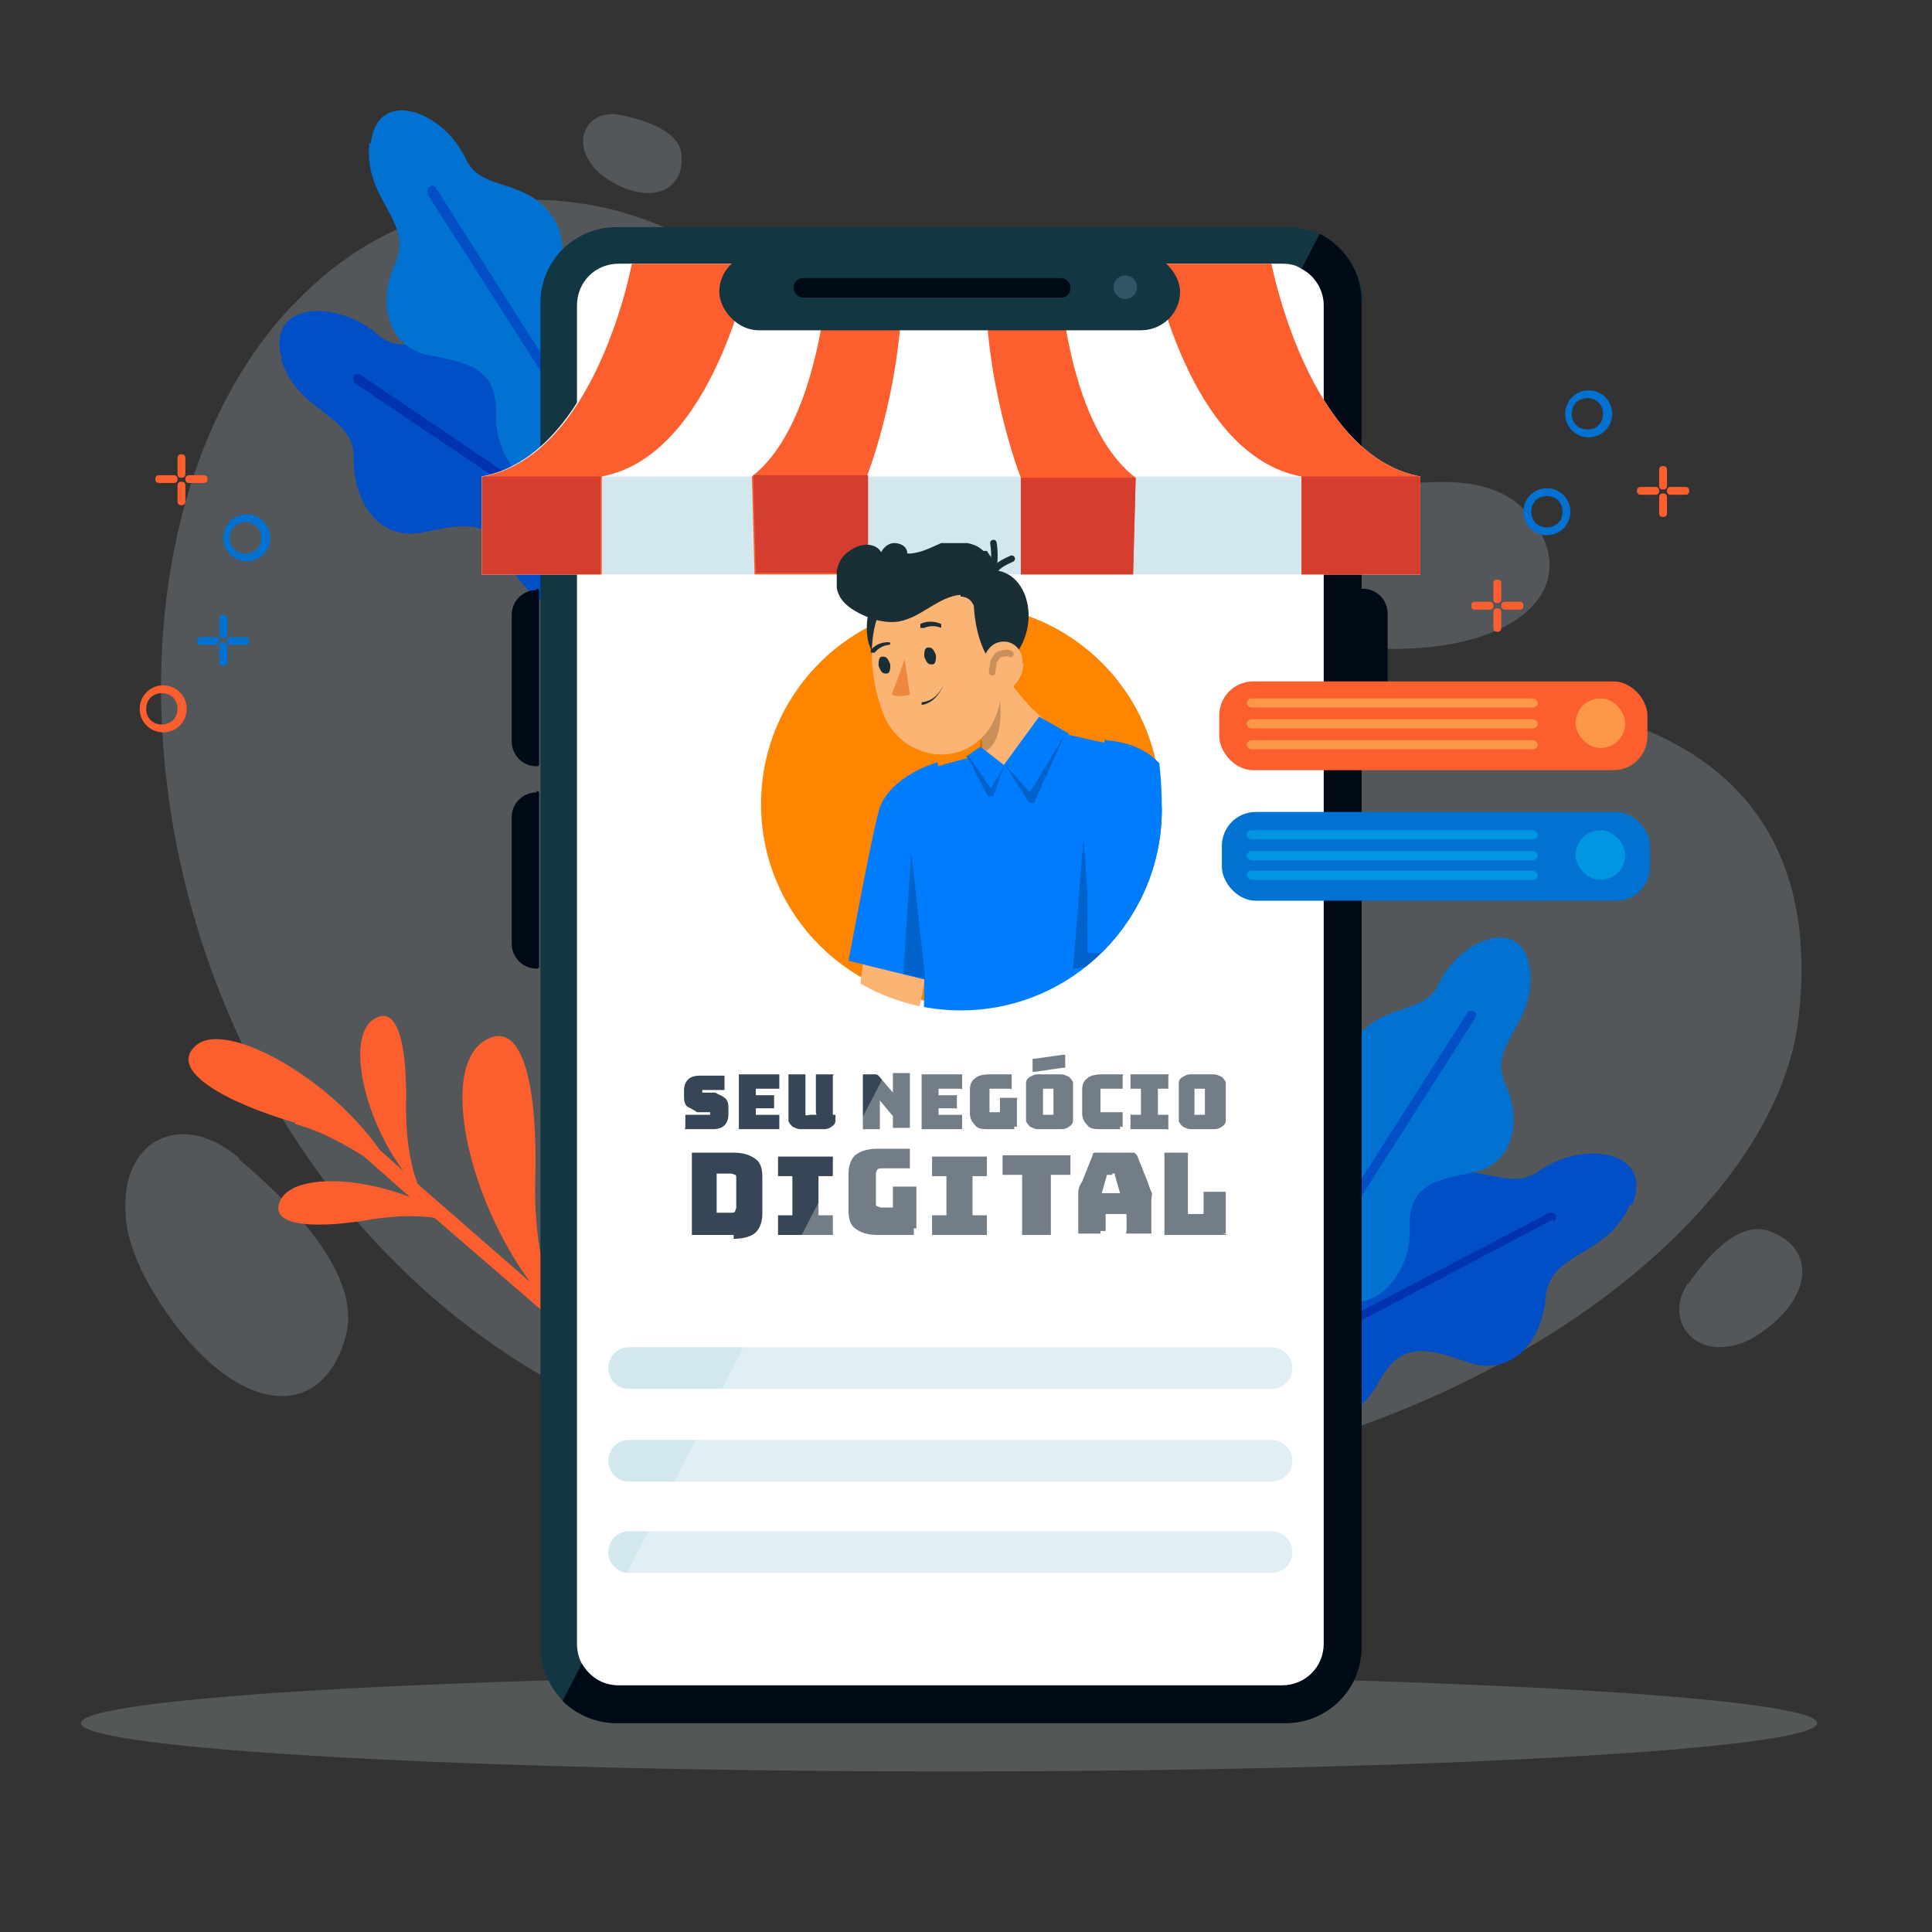 <?xml version="1.0" encoding="UTF-8"?>
<svg id="Layer_1" data-name="Layer 1" xmlns="http://www.w3.org/2000/svg" version="1.1" xmlns:xlink="http://www.w3.org/1999/xlink" viewBox="0 0 148 148">
  <rect x="0" y="0" width="148" height="148" fill="#333333" stroke="none"/>
  <defs>
    <style>
      .cls-1 {
        fill: #374656;
      }

      .cls-1, .cls-2, .cls-3, .cls-4, .cls-5, .cls-6, .cls-7, .cls-8, .cls-9, .cls-10, .cls-11, .cls-12, .cls-13, .cls-14, .cls-15, .cls-16, .cls-17, .cls-18, .cls-19, .cls-20, .cls-21, .cls-22 {
        stroke-width: 0px;
      }

      .cls-2 {
        opacity: .3;
      }

      .cls-2, .cls-17 {
        fill: #fff;
      }

      .cls-3 {
        fill: #000b17;
      }

      .cls-4 {
        fill: #0034ae;
      }

      .cls-5 {
        fill: #fbb473;
      }

      .cls-23, .cls-22 {
        opacity: .2;
      }

      .cls-24, .cls-6, .cls-25, .cls-26 {
        fill: none;
      }

      .cls-24, .cls-14 {
        isolation: isolate;
        opacity: .2;
      }

      .cls-24, .cls-25, .cls-26 {
        stroke-linecap: round;
        stroke-linejoin: round;
        stroke-width: .5px;
      }

      .cls-24, .cls-26 {
        stroke: #000;
      }

      .cls-7 {
        fill: #335464;
      }

      .cls-8 {
        fill: #1a2e35;
      }

      .cls-9 {
        fill: #fc9749;
      }

      .cls-10 {
        fill: #004fc7;
      }

      .cls-11 {
        fill: #133643;
      }

      .cls-12 {
        fill: #d53e2f;
      }

      .cls-13 {
        fill: #007cff;
      }

      .cls-14 {
        fill: #000;
      }

      .cls-15 {
        fill: #ed883e;
      }

      .cls-27 {
        clip-path: url(#clippath);
      }

      .cls-16 {
        fill: #ff8500;
      }

      .cls-25 {
        stroke: #1a2e35;
      }

      .cls-18 {
        fill: #fc5f2d;
      }

      .cls-19 {
        fill: #0096e2;
      }

      .cls-20 {
        fill: #0172d2;
      }

      .cls-21, .cls-22 {
        fill: #d3e8ee;
      }

      .cls-26 {
        stroke-opacity: 0;
      }
    </style>
    <clipPath id="clippath">
      <path class="cls-6" d="M82.1,49.2v-13.2h-22.5v19.6c-.9,1.9-1.4,4.1-1.4,6.4,0,8.5,6.9,15.4,15.4,15.4s15.4-6.9,15.4-15.4-2.7-10-6.8-12.7Z"/>
    </clipPath>
  </defs>
  <path class="cls-22" d="M139.2,132c0,2-29.8,3.7-66.5,3.7s-66.5-1.7-66.5-3.7,29.8-3.7,66.5-3.7,66.5,1.7,66.5,3.7Z"/>
  <g class="cls-23">
    <path class="cls-21" d="M65.3,34.1c-5.3-19.1-29-25.2-42.6-11-.2.2-.4.4-.6.6C2.7,44.9,11.9,97.1,52.5,110.3c40.7,13.2,83-10.9,85.3-32.5,2.4-21.6-16.4-28.4-45.5-22.3-16.5,3.4-23.8-9.5-27.1-21.4Z"/>
    <path class="cls-21" d="M100.9,38.6c-5.3,1.6-6.1,6.6-1.5,9.4,1.5.9,3.6,1.6,6.5,1.7,10.9.3,15.9-5.2,10.8-10.7-3.2-3.4-10.6-2-15.8-.3Z"/>
    <path class="cls-21" d="M18.3,88.7c-4.2-3.6-8.8-1.6-8.7,3.8,0,1.8.6,3.9,2.1,6.4,5.6,9.4,12.9,10.6,14.8,3.4,1.2-4.5-4-10-8.2-13.5Z"/>
    <path class="cls-21" d="M129.3,98.3c-1.5,2.2-.3,4.8,2.3,4.9.9,0,1.9-.2,3-.9,4.3-2.8,4.6-6.7.9-8-2.3-.8-4.7,1.9-6.2,4.1Z"/>
    <path class="cls-21" d="M47.5,8.8c-2-.4-3.4,1.2-2.6,3.1.3.6.7,1.2,1.6,1.8,3.2,2.1,6,1,5.7-1.9-.2-1.8-2.8-2.6-4.7-3Z"/>
  </g>
  <g>
    <g>
      <path class="cls-10" d="M21.5,27.4c1.3,4.4,5.7,4.2,5.6,7.8,0,3.5,2.1,6.2,5.2,5.6,3.1-.6,5.3-1.3,6.7,2.2,1.4,3.5,5.8,5.3,7.6,2.5.4-.7.9-1.4,1.4-2.2.1-.2.3-.4.4-.6,0,0,0,0,0-.1,1.9-3,1.2-6.9-1.5-9-1.1-.9-2.4-1.4-4-.9-4.7,1.4-3-3.4-5.8-5.4-3.2-2.3-6,.3-8.2-1.7-3.1-2.7-8.6-2.5-7.3,1.9Z"/>
      <path class="cls-4" d="M27.1,29.3l20.8,14c.1-.2.3-.4.4-.6l-20.7-14c-.2-.1-.4,0-.5,0-.1.2,0,.4,0,.5Z"/>
    </g>
    <g>
      <path class="cls-10" d="M124.9,92.2c-1.8,4.2-6.2,3.6-6.5,7.2-.3,3.6-2.8,6-5.8,5-3-1-5.2-1.9-7,1.5-1.8,3.4-6.5,4.7-7.9,1.7-.4-.7-.8-1.6-1.1-2.3-.1-.2-.2-.4-.3-.6,0,0,0,0,0-.1-1.5-3.2-.5-7.1,2.5-8.9,1.2-.8,2.6-1.1,4.1-.5,4.6,1.9,3.4-3,6.5-4.7,3.5-2,6,1,8.5-.8,3.4-2.4,8.9-1.6,7.1,2.7Z"/>
      <path class="cls-4" d="M119,93.4l-22.4,11.8c-.1-.2-.2-.4-.3-.6l22.4-11.7c.2,0,.4,0,.5.2,0,.2,0,.4-.2.5Z"/>
    </g>
    <g>
      <path class="cls-20" d="M117.2,74.2c.5,4.3-3.3,5.8-1.9,8.8,1.4,3,.5,6.2-2.4,6.8-2.9.6-5.1.9-4.9,4.4.1,3.6-3.1,6.8-5.6,5-.6-.4-1.3-.9-2-1.4-.2-.1-.4-.3-.6-.4,0,0,0,0-.1,0-2.7-1.9-3.7-5.5-2.1-8.4.6-1.2,1.6-2.1,3.1-2.3,4.6-.6,1.4-4,3-6.8,1.9-3.2,5.3-2,6.5-4.5,1.6-3.5,6.5-5.4,7-1.1Z"/>
      <path class="cls-10" d="M113,78l-12.7,19.9c-.2-.1-.4-.3-.6-.4l12.7-19.9c0-.2.3-.2.5-.1.2,0,.2.3.1.5Z"/>
    </g>
    <g>
      <path class="cls-20" d="M28.3,10.9c-.5,4.4,3.4,6,2,9.2-1.5,3.2-.5,6.5,2.5,7.1,3,.6,5.3.9,5.2,4.6-.1,3.7,3.2,7.1,5.9,5.2.7-.5,1.4-.9,2.1-1.4.2-.1.4-.3.6-.4,0,0,0,0,.1,0,2.8-1.9,3.8-5.7,2.2-8.8-.7-1.2-1.7-2.2-3.2-2.4-4.8-.6-1.4-4.2-3.2-7.1-2-3.4-5.6-2.1-6.8-4.7-1.7-3.7-6.8-5.6-7.3-1.2Z"/>
      <path class="cls-10" d="M32.7,14.8l13.3,20.8c.2-.1.4-.3.6-.4l-13.2-20.8c-.1-.2-.3-.2-.5-.1-.2.1-.2.3-.1.5Z"/>
    </g>
    <path class="cls-18" d="M22.6,86c-5.2-1.5-9.8-4-7.6-5.9,2.2-2,10.1,2.3,14.1,8l1.8,1.6c-3-4-4.4-10.2-2.3-11.6,2.1-1.4,2.6,2.8,2.5,6.7,0,3,.5,4.9.9,5.9l8.6,7.5c-4.7-6.4-6.9-16.1-3.6-18.4,3.3-2.2,4.2,4.4,4,10.6-.1,4.7.8,7.8,1.5,9.3l1.7,1.5c-.2.3-.4.7-.6,1l-10.3-8.9c-1.1-.2-2.8-.2-4.8.1-3.9.7-8.1.7-7-1.5,1-1.9,5.8-1.8,9.9-.2l-3.5-3.1c-1.3-.8-3.1-1.9-5.3-2.5Z"/>
  </g>
  <g>
    <g>
      <path class="cls-11" d="M104.3,23.2v103c0,3.2-2.6,5.8-5.8,5.8h-51.3c-1.6,0-3.1-.7-4.1-1.7-1-1.1-1.7-2.5-1.7-4.1V23.2c0-3.2,2.6-5.8,5.8-5.8h51.3c1,0,1.9.2,2.7.6,1.9,1,3.2,2.9,3.2,5.2Z"/>
      <path class="cls-3" d="M104.3,23.2v103c0,3.2-2.6,5.8-5.8,5.8h-51.3c-1.6,0-3.1-.7-4.1-1.7L101.1,17.9c1.9,1,3.2,2.9,3.2,5.2Z"/>
    </g>
    <g>
      <path class="cls-3" d="M41.1,45.1h0c.1,0,.2,0,.2.2v13.2c0,.1,0,.2-.2.2h0c-1.1,0-1.9-.9-1.9-1.9v-9.7c0-1.1.9-1.9,1.9-1.9Z"/>
      <path class="cls-3" d="M106.2,45.1h0c.1,0,.2,0,.2.2v13.2c0,.1,0,.2-.2.2h0c-1.1,0-1.9-.9-1.9-1.9v-9.7c0-1.1.9-1.9,1.9-1.9Z" transform="translate(210.6 103.8) rotate(180)"/>
      <path class="cls-3" d="M41.1,60.6h0c.1,0,.2,0,.2.2v13.2c0,.1,0,.2-.2.2h0c-1.1,0-1.9-.9-1.9-1.9v-9.7c0-1.1.9-1.9,1.9-1.9Z"/>
    </g>
    <g>
      <path class="cls-17" d="M101.4,23.4v102.5c0,1.8-1.4,3.2-3.2,3.2h-50.8c-1.3,0-2.3-.7-2.9-1.8,0,0,0,0,0,0-.2-.4-.3-.9-.3-1.4V23.4c0-1.8,1.4-3.2,3.2-3.2h50.8c.6,0,1.1.1,1.5.4,0,0,0,0,0,0,1,.5,1.7,1.6,1.7,2.8Z"/>
      <g>
        <g>
          <path class="cls-21" d="M97.4,106.4h-49.2c-.9,0-1.6-.7-1.6-1.6h0c0-.9.7-1.6,1.6-1.6h49.2c.9,0,1.6.7,1.6,1.6h0c0,.9-.7,1.6-1.6,1.6Z"/>
          <path class="cls-21" d="M97.4,113.5h-49.2c-.9,0-1.6-.7-1.6-1.6h0c0-.9.7-1.6,1.6-1.6h49.2c.9,0,1.6.7,1.6,1.6h0c0,.9-.7,1.6-1.6,1.6Z"/>
          <path class="cls-21" d="M97.4,120.5h-49.2c-.9,0-1.6-.7-1.6-1.6h0c0-.9.7-1.6,1.6-1.6h49.2c.9,0,1.6.7,1.6,1.6h0c0,.9-.7,1.6-1.6,1.6Z"/>
        </g>
        <g>
          <path class="cls-1" d="M54.6,86.5h-1.9c0,0-.1,0-.2,0s0,0,0-.2v-.7c0,0,0-.1,0-.2,0,0,0,0,.2,0h1.6c0,0,0,0,.1,0,0,0,0,0,0-.1,0,0,0-.1,0-.1,0,0,0,0-.1,0h-.9c-.3-.2-.5-.3-.7-.4-.2-.1-.3-.4-.3-.7v-.6c0-.3.1-.6.3-.8.2-.2.5-.3.9-.3h1.7c0,0,.1,0,.2,0,0,0,0,0,0,.2v.7c0,0,0,.1,0,.2,0,0,0,0-.2,0h-1.4c0,0,0,0-.1,0,0,0,0,0,0,.1s0,0,0,.1c0,0,0,0,.1,0h.9c.3.2.5.2.7.4.2.1.3.4.3.7v.6c0,.3-.1.6-.3.8-.2.2-.5.3-.9.3Z"/>
          <path class="cls-1" d="M59.5,86.5h-2.7c0,0-.1,0-.2,0,0,0,0,0,0-.2v-3.8c0,0,0-.1,0-.2,0,0,0,0,.2,0h2.7c0,0,.1,0,.2,0,0,0,0,0,0,.2v.7c0,0,0,.1,0,.2,0,0,0,0-.2,0h-1.6v.5h1.2c0,0,.1,0,.2,0,0,0,0,0,0,.2v.6c0,0,0,.1,0,.2,0,0,0,0-.2,0h-1.2v.5h1.6c0,0,.1,0,.2,0,0,0,0,0,0,.2v.7c0,0,0,.1,0,.2,0,0,0,0-.2,0Z"/>
          <path class="cls-1" d="M64,85.4c0,.2,0,.3,0,.5,0,.1-.1.3-.3.4-.1.1-.3.2-.6.2-.2,0-.5,0-.9,0s-.7,0-.9,0c-.2,0-.4-.1-.6-.2-.1-.1-.2-.2-.3-.4,0-.1,0-.3,0-.5v-2.9c0,0,0-.1,0-.2,0,0,0,0,.2,0h.9c0,0,.1,0,.2,0,0,0,0,0,0,.2v2.7c0,0,0,.1,0,.2s.2,0,.4,0,.3,0,.4,0,0-.1,0-.2v-2.7c0,0,0-.1,0-.2,0,0,0,0,.2,0h.9c0,0,.1,0,.2,0s0,0,0,.2v2.9Z"/>
          <path class="cls-1" d="M67.2,86.5h-.9c0,0-.1,0-.2,0,0,0,0,0,0-.2v-3.8c0,0,0-.1,0-.2,0,0,0,0,.2,0h.6c0,0,.1,0,.2,0,0,0,.1,0,.2.1l1.1,1.3v-1.3c0,0,0-.1,0-.2,0,0,0,0,.2,0h.9c0,0,.1,0,.2,0,0,0,0,0,0,.2v3.8c0,0,0,.1,0,.2,0,0,0,0-.2,0h-.9c0,0-.1,0-.2,0,0,0,0,0,0-.2v-.7l-1-1.2v2c0,0,0,.1,0,.2,0,0,0,0-.2,0Z"/>
          <path class="cls-1" d="M73.5,86.5h-2.7c0,0-.1,0-.2,0,0,0,0,0,0-.2v-3.8c0,0,0-.1,0-.2,0,0,0,0,.2,0h2.7c0,0,.1,0,.2,0,0,0,0,0,0,.2v.7c0,0,0,.1,0,.2s0,0-.2,0h-1.6v.5h1.2c0,0,.1,0,.2,0,0,0,0,0,0,.2v.6c0,0,0,.1,0,.2s0,0-.2,0h-1.2v.5h1.6c0,0,.1,0,.2,0,0,0,0,0,0,.2v.7c0,0,0,.1,0,.2,0,0,0,0-.2,0Z"/>
          <path class="cls-1" d="M77.7,86.5h-1.9c-.5,0-.9,0-1.1-.3-.2-.2-.4-.5-.4-.9v-1.8c0-.4.1-.7.4-.9.2-.2.6-.3,1.1-.3h1.5c0,0,.1,0,.2,0,0,0,0,0,0,.2v.7c0,0,0,.1,0,.2s0,0-.2,0h-1.2c-.1,0-.2,0-.3,0,0,0,0,.1,0,.2v1.4c0,0,0,.2,0,.2,0,0,.1,0,.2,0h.6v-.9c0,0,0-.1,0-.2,0,0,0,0,.2,0h.9c0,0,.1,0,.2,0s0,0,0,.2v1.8c0,0,0,.1,0,.2s0,0-.2,0Z"/>
          <path class="cls-1" d="M82.2,85.4c0,.2,0,.3,0,.5,0,.1-.1.3-.3.4-.1.1-.3.2-.6.2-.2,0-.5,0-.9,0s-.7,0-.9,0-.4-.1-.6-.2c-.1-.1-.2-.2-.3-.4,0-.1,0-.3,0-.5v-2c0-.2,0-.3,0-.5,0-.1.1-.3.3-.4s.3-.2.6-.2c.2,0,.5,0,.9,0s.7,0,.9,0c.2,0,.4.1.6.2.1.1.2.2.3.4,0,.1,0,.3,0,.5v2ZM81.4,81.8l-2.1.3c0,0-.1,0-.2,0,0,0,0,0,0-.2v-.6c0,0,0-.1,0-.2,0,0,0,0,.2,0l2.1-.3c0,0,.1,0,.2,0,0,0,0,0,0,.2v.6c0,0,0,.1,0,.2,0,0,0,0-.2,0ZM79.9,85.2c0,0,0,.1,0,.2,0,0,.2,0,.4,0s.3,0,.4,0c0,0,0-.1,0-.2v-1.6c0,0,0-.1,0-.2,0,0-.2,0-.4,0s-.3,0-.4,0c0,0,0,.1,0,.2v1.6Z"/>
          <path class="cls-1" d="M85.8,86.5h-1.4c-.5,0-.9,0-1.1-.3-.2-.2-.4-.5-.4-.9v-1.8c0-.4.1-.7.4-.9.2-.2.6-.3,1.1-.3h1.4c0,0,.1,0,.2,0s0,0,0,.2v.7c0,0,0,.1,0,.2,0,0,0,0-.2,0h-1.2c-.1,0-.2,0-.3,0,0,0,0,.1,0,.2v1.4c0,0,0,.2,0,.2,0,0,.1,0,.3,0h1.2c0,0,.1,0,.2,0,0,0,0,0,0,.2v.7c0,0,0,.1,0,.2s0,0-.2,0Z"/>
          <path class="cls-1" d="M86.8,86.5c0,0-.1,0-.2,0,0,0,0,0,0-.2v-.7c0,0,0-.1,0-.2s0,0,.2,0h.6v-2h-.6c0,0-.1,0-.2,0,0,0,0,0,0-.2v-.7c0,0,0-.1,0-.2,0,0,0,0,.2,0h2.5c0,0,.1,0,.2,0s0,0,0,.2v.7c0,0,0,.1,0,.2,0,0,0,0-.2,0h-.6v2h.6c0,0,.1,0,.2,0,0,0,0,0,0,.2v.7c0,0,0,.1,0,.2s0,0-.2,0h-2.5Z"/>
          <path class="cls-1" d="M93.9,85.4c0,.2,0,.3,0,.5,0,.1-.1.3-.3.4-.1.1-.3.2-.6.2-.2,0-.5,0-.9,0s-.7,0-.9,0-.4-.1-.6-.2c-.1-.1-.2-.2-.3-.4,0-.1,0-.3,0-.5v-2c0-.2,0-.3,0-.5,0-.1.1-.3.3-.4s.3-.2.6-.2c.2,0,.5,0,.9,0s.7,0,.9,0c.2,0,.4.1.6.2.1.1.2.2.3.4,0,.1,0,.3,0,.5v2ZM91.5,85.2c0,0,0,.1,0,.2,0,0,.2,0,.4,0s.3,0,.4,0c0,0,0-.1,0-.2v-1.6c0,0,0-.1,0-.2,0,0-.2,0-.4,0s-.3,0-.4,0c0,0,0,.1,0,.2v1.6Z"/>
          <path class="cls-1" d="M56.2,94.6h-3c-.1,0-.2,0-.2,0,0,0,0-.1,0-.2v-5.9c0-.1,0-.2,0-.2,0,0,.1,0,.2,0h3c.8,0,1.3.2,1.7.5s.5.8.5,1.4v2.8c0,.6-.2,1.1-.5,1.4s-.9.5-1.7.5ZM54.9,89.8v3.1h1.1c.1,0,.3,0,.3-.1,0,0,.1-.2.1-.3v-2.2c0-.2,0-.3-.1-.3,0,0-.2-.1-.3-.1h-1.1Z"/>
          <path class="cls-1" d="M59.8,94.6c-.1,0-.2,0-.2,0,0,0,0-.1,0-.2v-1.1c0-.1,0-.2,0-.2,0,0,.1,0,.2,0h.9v-3h-.9c-.1,0-.2,0-.2,0,0,0,0-.1,0-.2v-1.1c0-.1,0-.2,0-.2,0,0,.1,0,.2,0h3.8c.1,0,.2,0,.2,0,0,0,0,.1,0,.2v1.1c0,.1,0,.2,0,.2,0,0-.1,0-.2,0h-.9v3h.9c.1,0,.2,0,.2,0,0,0,0,.1,0,.2v1.1c0,.1,0,.2,0,.2,0,0-.1,0-.2,0h-3.8Z"/>
          <path class="cls-1" d="M70,94.6h-2.8c-.8,0-1.3-.2-1.7-.5-.4-.3-.5-.8-.5-1.4v-2.8c0-.6.2-1.1.5-1.4.4-.3.9-.5,1.7-.5h2.3c.1,0,.2,0,.2,0,0,0,0,.1,0,.2v1.1c0,.1,0,.2,0,.2s-.1,0-.2,0h-1.9c-.2,0-.3,0-.4.1,0,0-.1.2-.1.3v2.2c0,.2,0,.3.1.3,0,0,.2.1.3.1h.9v-1.4c0-.1,0-.2,0-.2,0,0,.1,0,.2,0h1.4c.1,0,.2,0,.2,0,0,0,0,.1,0,.2v2.8c0,.1,0,.2,0,.2s-.1,0-.2,0Z"/>
          <path class="cls-1" d="M71.6,94.6c-.1,0-.2,0-.2,0s0-.1,0-.2v-1.1c0-.1,0-.2,0-.2,0,0,.1,0,.2,0h.9v-3h-.9c-.1,0-.2,0-.2,0s0-.1,0-.2v-1.1c0-.1,0-.2,0-.2,0,0,.1,0,.2,0h3.8c.1,0,.2,0,.2,0,0,0,0,.1,0,.2v1.1c0,.1,0,.2,0,.2s-.1,0-.2,0h-.9v3h.9c.1,0,.2,0,.2,0,0,0,0,.1,0,.2v1.1c0,.1,0,.2,0,.2s-.1,0-.2,0h-3.8Z"/>
          <path class="cls-1" d="M80,94.6h-1.5c-.1,0-.2,0-.2,0s0-.1,0-.2v-4.4h-1.3c-.1,0-.2,0-.2,0,0,0,0-.1,0-.2v-1.1c0-.1,0-.2,0-.2s.1,0,.2,0h4.8c.1,0,.2,0,.2,0,0,0,0,.1,0,.2v1.1c0,.1,0,.2,0,.2,0,0-.1,0-.2,0h-1.3v4.4c0,.1,0,.2,0,.2s-.1,0-.2,0Z"/>
          <path class="cls-1" d="M84.3,94.3c0,.1,0,.2,0,.2,0,0-.1,0-.2,0h-1.3c-.1,0-.2,0-.2,0s0-.1,0-.2v-2.4c0-.2,0-.4,0-.6,0-.2.1-.5.3-.8l.8-2c0-.1,0-.2.2-.2,0,0,.2,0,.3,0h2.4c.1,0,.2,0,.3,0,0,0,.1.1.2.2l.8,2c.1.3.2.6.3.8s0,.4,0,.6v2.4c0,.1,0,.2,0,.2s-.1,0-.2,0h-1.4c-.1,0-.2,0-.3,0s0-.1,0-.2v-1.3h-1.6v1.3ZM84.8,90l-.4,1.4h1.4l-.4-1.4c0,0,0,0,0-.1s0,0,0,0h-.2s0,0,0,0,0,0,0,.1Z"/>
          <path class="cls-1" d="M94,94.6h-4.6c-.1,0-.2,0-.2,0s0-.1,0-.2v-5.9c0-.1,0-.2,0-.2,0,0,.1,0,.2,0h1.4c.1,0,.2,0,.2,0,0,0,0,.1,0,.2v4.5h1.2v-1.5c0-.1,0-.2,0-.2,0,0,.1,0,.2,0h1.3c.1,0,.2,0,.2,0s0,.1,0,.2v2.8c0,.1,0,.2,0,.2s-.1,0-.2,0Z"/>
        </g>
      </g>
      <path class="cls-2" d="M101.4,23.4v102.5c0,1.8-1.4,3.2-3.2,3.2h-50.8c-1.3,0-2.3-.7-2.9-1.8,0,0,0,0,0,0L99.7,20.6s0,0,0,0c1,.5,1.7,1.6,1.7,2.8Z"/>
      <g>
        <path class="cls-17" d="M108.8,36.5v7.5H36.9v-7.5h0c8.7-1.6,11.4-16.3,11.4-16.3h49.1s2.8,14.7,11.4,16.3Z"/>
        <rect class="cls-21" x="36.9" y="36.5" width="71.9" height="7.5"/>
        <path class="cls-18" d="M57.5,20.2s-2.8,14.7-11.4,16.3v7.5h-9.1v-7.5c8.7-1.6,11.4-16.3,11.4-16.3h9.1Z"/>
        <path class="cls-18" d="M108.8,36.5v7.5h-9.1v-7.5c-8.7-1.6-11.4-16.3-11.4-16.3h9.1s2.8,14.7,11.4,16.3Z"/>
        <path class="cls-18" d="M66.4,36.6v7.4h-8.6l-.2-7.5c5.4-4.2,5.9-16.3,5.9-16.3h5.6c.3,8.8-2.7,16.3-2.7,16.3Z"/>
        <path class="cls-18" d="M87,36.5l-.2,7.5h-8.6v-7.4s-3-7.6-2.7-16.3h5.6s.4,12.1,5.9,16.3Z"/>
        <rect class="cls-12" x="36.9" y="36.5" width="9.1" height="7.5"/>
        <polygon class="cls-12" points="108.8 36.5 108.8 44 99.7 44 99.7 36.5 108.8 36.5 108.8 36.5"/>
        <path class="cls-12" d="M66.5,36.5s0,0,0,0v7.4h-8.6l-.2-7.5h8.8Z"/>
        <path class="cls-12" d="M87,36.5l-.2,7.5h-8.6v-7.4s0,0,0,0h8.8Z"/>
      </g>
    </g>
    <g>
      <rect class="cls-11" x="55.1" y="19.4" width="35.3" height="5.9" rx="3" ry="3"/>
      <rect class="cls-3" x="60.8" y="21.3" width="21.2" height="1.5" rx=".7" ry=".7"/>
      <path class="cls-7" d="M87.1,22c0,.5-.4.9-.9.9s-.9-.4-.9-.9.4-.9.9-.9.9.4.9.9Z"/>
    </g>
  </g>
  <g>
    <g>
      <rect class="cls-18" x="93.4" y="52.2" width="32.8" height="6.8" rx="2.6" ry="2.6"/>
      <rect class="cls-9" x="120.7" y="53.5" width="3.8" height="3.8" rx="1.9" ry="1.9"/>
      <g>
        <rect class="cls-9" x="95.5" y="53.5" width="22.3" height=".7" rx=".4" ry=".4"/>
        <rect class="cls-9" x="95.5" y="55.1" width="22.3" height=".7" rx=".4" ry=".4"/>
        <rect class="cls-9" x="95.5" y="56.7" width="22.3" height=".7" rx=".4" ry=".4"/>
      </g>
    </g>
    <g>
      <rect class="cls-20" x="93.6" y="62.2" width="32.8" height="6.8" rx="2.6" ry="2.6"/>
      <rect class="cls-19" x="120.7" y="63.6" width="3.8" height="3.8" rx="1.9" ry="1.9"/>
      <g>
        <rect class="cls-19" x="95.5" y="63.6" width="22.3" height=".7" rx=".4" ry=".4"/>
        <rect class="cls-19" x="95.5" y="65.2" width="22.3" height=".7" rx=".4" ry=".4"/>
        <rect class="cls-19" x="95.5" y="66.7" width="22.3" height=".7" rx=".4" ry=".4"/>
      </g>
    </g>
  </g>
  <g>
    <g>
      <path class="cls-20" d="M116.7,39.2c0-1,.8-1.8,1.8-1.8s1.8.8,1.8,1.8-.8,1.8-1.8,1.8-1.8-.8-1.8-1.8ZM117.3,39.2c0,.7.5,1.2,1.2,1.2s1.2-.5,1.2-1.2-.5-1.2-1.2-1.2-1.2.5-1.2,1.2Z"/>
      <path class="cls-20" d="M119.9,31.7c0-1,.8-1.8,1.8-1.8s1.8.8,1.8,1.8-.8,1.8-1.8,1.8-1.8-.8-1.8-1.8ZM120.4,31.7c0,.7.5,1.2,1.2,1.2s1.2-.5,1.2-1.2-.5-1.2-1.2-1.2-1.2.5-1.2,1.2Z"/>
      <g>
        <g>
          <path class="cls-18" d="M114.7,46.2c.2,0,.3-.1.3-.3v-1.2c0-.2-.1-.3-.3-.3s-.3.1-.3.3v1.2c0,.2.1.3.3.3Z"/>
          <path class="cls-18" d="M114.7,48.4c.2,0,.3-.1.3-.3v-1.2c0-.2-.1-.3-.3-.3s-.3.1-.3.3v1.2c0,.2.1.3.3.3Z"/>
        </g>
        <g>
          <path class="cls-18" d="M113,46.7h1.1c.2,0,.3-.1.3-.3s-.1-.3-.3-.3h-1.1c-.2,0-.3.1-.3.3s.1.3.3.3Z"/>
          <path class="cls-18" d="M115.3,46.7h1.1c.2,0,.3-.1.3-.3s-.1-.3-.3-.3h-1.1c-.2,0-.3.1-.3.3s.1.3.3.3Z"/>
        </g>
      </g>
      <g>
        <g>
          <path class="cls-18" d="M127.4,37.5c.2,0,.3-.1.3-.3v-1.2c0-.2-.1-.3-.3-.3s-.3.1-.3.3v1.2c0,.2.1.3.3.3Z"/>
          <path class="cls-18" d="M127.4,39.6c.2,0,.3-.1.3-.3v-1.2c0-.2-.1-.3-.3-.3s-.3.1-.3.3v1.2c0,.2.1.3.3.3Z"/>
        </g>
        <g>
          <path class="cls-18" d="M125.7,37.9h1.1c.2,0,.3-.1.3-.3s-.1-.3-.3-.3h-1.1c-.2,0-.3.1-.3.3s.1.3.3.3Z"/>
          <path class="cls-18" d="M128,37.9h1.1c.2,0,.3-.1.3-.3s-.1-.3-.3-.3h-1.1c-.2,0-.3.1-.3.3s.1.3.3.3Z"/>
        </g>
      </g>
    </g>
    <g>
      <path class="cls-20" d="M17.1,41.2c0-1,.8-1.8,1.8-1.8s1.8.8,1.8,1.8-.8,1.8-1.8,1.8-1.8-.8-1.8-1.8ZM17.6,41.2c0,.7.5,1.2,1.2,1.2s1.2-.5,1.2-1.2-.5-1.2-1.2-1.2-1.2.5-1.2,1.2Z"/>
      <path class="cls-18" d="M10.7,54.3c0-1,.8-1.8,1.8-1.8s1.8.8,1.8,1.8-.8,1.8-1.8,1.8-1.8-.8-1.8-1.8ZM11.2,54.3c0,.7.5,1.2,1.2,1.2s1.2-.5,1.2-1.2-.5-1.2-1.2-1.2-1.2.5-1.2,1.2Z"/>
      <g>
        <g>
          <path class="cls-20" d="M17.1,48.9c.2,0,.3-.1.3-.3v-1.2c0-.2-.1-.3-.3-.3s-.3.1-.3.3v1.2c0,.2.1.3.3.3Z"/>
          <path class="cls-20" d="M17.1,51c.2,0,.3-.1.3-.3v-1.2c0-.2-.1-.3-.3-.3s-.3.1-.3.3v1.2c0,.2.1.3.3.3Z"/>
        </g>
        <g>
          <path class="cls-20" d="M15.4,49.4h1.1c.2,0,.3-.1.3-.3s-.1-.3-.3-.3h-1.1c-.2,0-.3.1-.3.3s.1.3.3.3Z"/>
          <path class="cls-20" d="M17.7,49.4h1.1c.2,0,.3-.1.3-.3s-.1-.3-.3-.3h-1.1c-.2,0-.3.1-.3.3s.1.3.3.3Z"/>
        </g>
      </g>
      <g>
        <g>
          <path class="cls-18" d="M13.9,36.6c.2,0,.3-.1.3-.3v-1.2c0-.2-.1-.3-.3-.3s-.3.1-.3.3v1.2c0,.2.1.3.3.3Z"/>
          <path class="cls-18" d="M13.9,38.7c.2,0,.3-.1.3-.3v-1.2c0-.2-.1-.3-.3-.3s-.3.1-.3.3v1.2c0,.2.1.3.3.3Z"/>
        </g>
        <g>
          <path class="cls-18" d="M12.2,37h1.1c.2,0,.3-.1.3-.3s-.1-.3-.3-.3h-1.1c-.2,0-.3.1-.3.3s.1.3.3.3Z"/>
          <path class="cls-18" d="M14.5,37h1.1c.2,0,.3-.1.3-.3s-.1-.3-.3-.3h-1.1c-.2,0-.3.1-.3.3s.1.3.3.3Z"/>
        </g>
      </g>
    </g>
  </g>
  <g>
    <circle class="cls-16" cx="73.6" cy="61.6" r="15.3"/>
    <g class="cls-27">
      <g>
        <path class="cls-5" d="M56.8,83.5l1.6,2.3s9.6-3.2,10.7-4.4,2.5-10.9,2.5-10.9v-12s-3.9,1-4.2,4.2c0,1-1.8,15.1-1.8,15.1l-8.9,5.8h.1Z"/>
        <g>
          <path class="cls-13" d="M72.3,86.8s-2.3-2.7-1.6-3.2l.3-24.8h.6c0-.1,5.1-1.4,5.1-1.4l5.2-1.1,2.7.6,4.8,5.4s.7,13,.7,13.5.4,10.2.4,10.2c-8.3,1.8-18.5,1.6-18.3,1h.1Z"/>
          <g>
            <g>
              <path class="cls-5" d="M75.1,57.7l2.1,3.1,3.8-4.8s-1-.8-1.8-1.6c-.7-.6-2.5-3-2.5-3l-.6.4-3.2,2.8s2.3,1.3,2.3,1.8.1.8,0,1"/>
              <path class="cls-14" d="M75.1,56.7v1c2.4-.6,1.3-5.6,1.3-5.6h-.3l-3.2,2.8s2.4,1.3,2.3,1.8Z"/>
            </g>
            <g>
              <g>
                <g>
                  <path class="cls-8" d="M66.5,47.1c-.3,1.4,0,4.1,2,3.1,1.8-1-1.4-5.5-2-3.1Z"/>
                  <path class="cls-5" d="M76.4,48.3c.4,3.5.7,5.4-.6,7.5-2.1,3.1-6.5,2.4-8-.8-1.3-3-1.8-8.2,1.3-10.2,3.1-2,6.9,0,7.3,3.5Z"/>
                  <path class="cls-8" d="M76.3,43.6c-.8-1.8-3.5-2.4-4.7-1.1-.1.1,1.4.4,1.3.4l.7,2.8c.1,0,.7,0,1,.7,0,0,.1,3.7,2,4.9,3.4-2.4,2.5-7.3-.3-7.6h0Z"/>
                  <path class="cls-5" d="M78.4,50.8c0,1-.6,1.7-1.3,2.3-1,.7-1.8,0-2-1.1,0-1,.3-2.5,1.4-2.8s2,.7,1.8,1.7Z"/>
                  <path class="cls-8" d="M71.7,50.2c0,.3,0,.7-.3.7s-.4-.1-.6-.6c0-.3,0-.7.3-.7s.4.1.6.6Z"/>
                  <path class="cls-8" d="M68.2,50.9c0,.3,0,.7-.3.7s-.4-.1-.6-.6c0-.3,0-.7.3-.7s.4.1.6.6Z"/>
                  <path class="cls-15" d="M69.3,50.5s-.7,2-1,2.7c.6.3,1.4,0,1.4,0l-.4-2.7Z"/>
                  <path class="cls-8" d="M72.2,48.1h-.1c-.7-.3-1.3,0-1.3,0h-.3v-.3s.7-.4,1.6,0v.3h.1Z"/>
                  <path class="cls-8" d="M66.7,50.1h0v-.3c.6-.7,1.4-.6,1.4-.6,0,0,.1,0,.1.1,0,0,0,.1-.1.1,0,0-.6,0-1.1.6h-.3Z"/>
                </g>
                <path class="cls-25" d="M76.1,43.8c.4-.6,1-.8,1.4-1"/>
                <path class="cls-25" d="M76.1,43.6c.1-.7.1-1.4,0-2"/>
                <path class="cls-24" d="M77.4,50.1c-.1-.1-.4-.1-.7,0-.3,0-.4.3-.6.6,0,.3-.1.6-.1.8"/>
              </g>
              <path class="cls-8" d="M70.6,54h0c.8-.1,1.4-.8,1.7-1.6h0c-.3.7-.8,1.3-1.7,1.4h0Z"/>
            </g>
          </g>
          <path class="cls-13" d="M74.1,57.9l1-.7,1.8,1.4,2.7-3.7,2.3,1.3-4.9,6.2-3-4.5h.1Z"/>
          <path class="cls-26" d="M77,59.3c-.4,4.7-.7,9.4-.6,14s-.7,9.6.7,13.8"/>
          <polygon class="cls-14" points="84.6 73.9 82.2 74.2 83 64.2 83.6 72.7 90.1 72.9 84.6 73.9"/>
          <path class="cls-14" d="M74.1,57.9s1.1,2.3,1.6,3.1c0,.1.3,0,.4,0l.8-2.3-1,1.7-1.7-2.5h-.1Z"/>
          <path class="cls-14" d="M77.1,58.7l1.8,2,2.7-4.5-2.3,5.1c0,.3-.4.3-.6,0l-1.7-2.7h0Z"/>
          <path class="cls-5" d="M84.6,68.6v7.2l-12.6,5.4c0,.1,1.8,2.4,1.8,2.4,0,0,13.7-1.8,15.2-4.1,1.3-2,1.6-10.9,1.6-10.9h-6.1Z"/>
          <path class="cls-13" d="M84.7,56.7c4.9.4,6.2,4.1,6.1,9.7v6.6h-7.5v-10.9c0-1,1.4-5.6,1.4-5.6h0Z"/>
          <path class="cls-13" d="M71.9,75.3l-6.9-1.7s1.8-9.7,2.3-11.4c.4-1.8,2.5-3.2,4.5-3.8l1.6,6.2-1.4,10.6h0Z"/>
          <path class="cls-14" d="M70.9,75.1l-1.1-9.9-.6,9.4s1.7.4,1.7.4Z"/>
          <g>
            <path class="cls-5" d="M65.4,88c0-.7,1.3-3.4,1.8-4.4s4.7-2.5,4.7-2.5l2.4,1.7s0,1-.8,1.7c-.4.4-2.1.8-2.1.8v1.1c0,.6,0,1.4-.7,1.4s-.7-1.7-.7-2c0,.3.1,2-.6,2s-.8-1.7-.8-1.7v1.3c0,.4-.4.8-.8.3-.4-.6-.6-1.6-.6-1.6,0,0-.4.6-.8,1.7-.4.8-1.3.6-1.1,0h.3Z"/>
            <path class="cls-26" d="M70.2,86.2v-1c0-.3.1-.6.4-.8"/>
            <path class="cls-26" d="M68.9,86.5v-1c0-.3.1-.6.4-.8"/>
            <path class="cls-26" d="M67.5,86.3v-1c0-.3.1-.6.4-.8"/>
          </g>
        </g>
        <path class="cls-8" d="M75.4,42.3c-.3-.4-.8-.6-1.3-.7h-2c-.7.3-1.4.7-2.3.8h-.3c0-.6-.6-.8-1-.8s-.8.3-1,.7c-.4-.7-1.4-.7-2.1-.3s-1.1.8-1.3,1.7v1.3c.1.8.7,1.4,1.4,1.8,1,.6,2.3,1,3.4.8,1.6-.3,2.8-1.7,4.4-2,.6-.1,1.3,0,1.7.3l1.3-2.4c0-.4-.4-.8-.7-1.3h-.3Z"/>
      </g>
    </g>
  </g>
</svg>